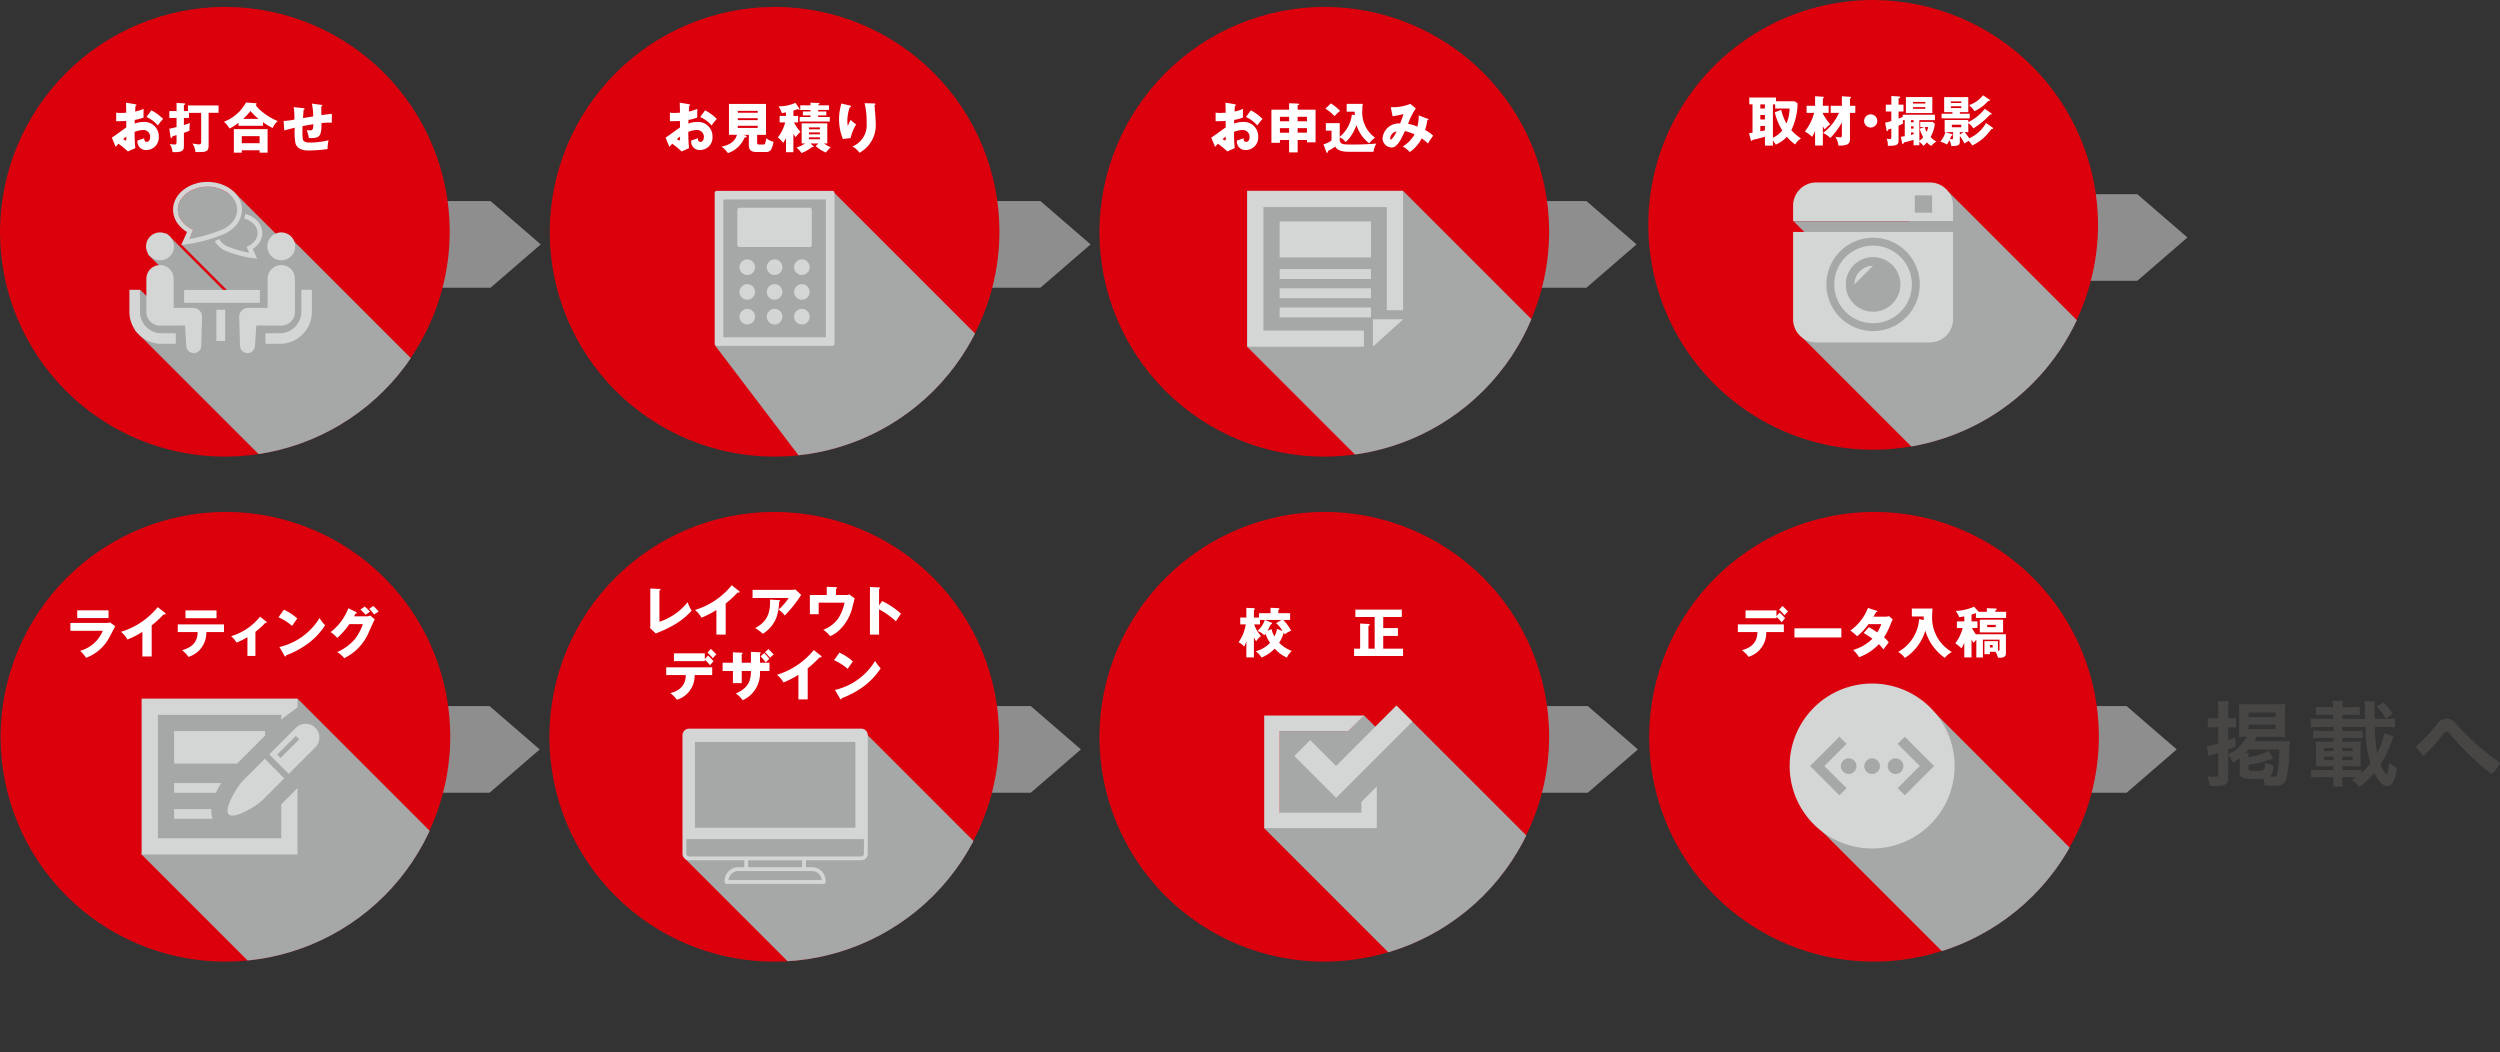 <svg xmlns="http://www.w3.org/2000/svg" width="554.107" height="233.193" data-name="グループ 110"><rect width="100%" height="100%" fill="#333333" stroke="none"/><defs><clipPath id="a"><path fill="none" d="M0 0h554.107v233.193H0z" data-name="長方形 51"/></clipPath><clipPath id="b"><path fill="none" d="M171.608 113.462a49.841 49.841 0 0 0 0 99.682 49.841 49.841 0 1 0 0-99.682Z" data-name="パス 166"/></clipPath><clipPath id="c"><path fill="none" d="M151.829 162.765h76.879v63.918h-76.879z" data-name="長方形 35"/></clipPath><clipPath id="d"><path fill="none" d="M415.177 0a49.841 49.841 0 1 0 49.841 49.84A49.987 49.987 0 0 0 415.177 0Z" data-name="パス 178"/></clipPath><clipPath id="e"><path fill="none" d="M397.521 42.335h76.365v73.627h-76.365z" data-name="長方形 36"/></clipPath><clipPath id="f"><path fill="none" d="M.122 163.3a49.841 49.841 0 1 0 49.842-49.841A49.987 49.987 0 0 0 .122 163.3" data-name="パス 193"/></clipPath><clipPath id="g"><path fill="none" d="M31.391 154.845h78.348v78.348H31.391z" data-name="長方形 37"/></clipPath><clipPath id="h"><path fill="none" d="M0 51.37A49.84 49.84 0 1 0 49.841 1.529 49.988 49.988 0 0 0 0 51.37" data-name="パス 211"/></clipPath><clipPath id="i"><path fill="none" d="M29.874 41.389h73.758v78.382H29.874z" data-name="長方形 38"/></clipPath><clipPath id="j"><path fill="none" d="M121.841 51.37a49.84 49.84 0 1 0 49.84-49.841 49.988 49.988 0 0 0-49.84 49.841" data-name="パス 229"/></clipPath><clipPath id="k"><path fill="none" d="M158.567 42.778h61.097v69.078h-61.097z" data-name="長方形 41"/></clipPath><clipPath id="l"><path fill="none" d="M243.681 51.37a49.841 49.841 0 1 0 49.841-49.841 49.988 49.988 0 0 0-49.841 49.841" data-name="パス 238"/></clipPath><clipPath id="m"><path fill="none" d="M276.433 42.3h65.745v71.612h-65.745z" data-name="長方形 42"/></clipPath><clipPath id="n"><path fill="none" d="M243.681 163.3a49.841 49.841 0 1 0 49.841-49.841 49.988 49.988 0 0 0-49.841 49.841" data-name="パス 247"/></clipPath><clipPath id="o"><path fill="none" d="M280.203 156.397h68.796v67.564h-68.796z" data-name="長方形 47"/></clipPath><clipPath id="p"><path fill="none" d="M365.522 163.3a49.841 49.841 0 1 0 49.842-49.841 49.988 49.988 0 0 0-49.842 49.841" data-name="パス 255"/></clipPath><clipPath id="q"><path fill="none" d="M397.626 152.879h67.611v67.138h-67.611z" data-name="長方形 49"/></clipPath></defs><g clip-path="url(#a)" data-name="グループ 109"><path fill="#8e8e8f" d="m473.716 62.238 11.11-9.6-11.11-9.6H370.029v19.2Z" data-name="パス 151"/><path fill="#8e8e8f" d="m108.512 175.7 11.11-9.6-11.11-9.6H4.826v19.2Z" data-name="パス 152"/><path fill="#8e8e8f" d="m228.466 175.7 11.11-9.6-11.11-9.6H124.779v19.2Z" data-name="パス 153"/><g data-name="グループ 71"><g clip-path="url(#b)" data-name="グループ 70"><path fill="#dc000c" d="M171.609 213.144A49.841 49.841 0 1 1 221.45 163.3a49.988 49.988 0 0 1-49.841 49.841" data-name="パス 154"/><path fill="#fff" d="M146.158 130.539c.155.012.251.012.251.119 0 .145-.168.216-.251.252v6.9a13.362 13.362 0 0 0 6.256-4.342 8.765 8.765 0 0 0 .886 1.89c-1.269 1.327-2.992 3.122-7.956 5.048l-1.256-1.2a7.192 7.192 0 0 0 .048-.718v-8.051Z" data-name="パス 155"/><path fill="#fff" d="M160.843 140.648h-2.058v-5.442a21.653 21.653 0 0 1-3.313 1.7 5.869 5.869 0 0 0-1.436-1.711 16.708 16.708 0 0 0 8.147-5.479l1.591 1.256a.277.277 0 0 1 .143.228c0 .107-.1.155-.191.155a.741.741 0 0 1-.239-.036 23.551 23.551 0 0 1-2.644 2.453Z" data-name="パス 156"/><path fill="#fff" d="M175.589 130.743a1.952 1.952 0 0 0 .668-.108l1.33 1.221c-.121.167-.157.226-.431.621a27.4 27.4 0 0 1-3.218 3.948 5.985 5.985 0 0 0-1.377-1.315 12.819 12.819 0 0 0 2.237-2.561h-8v-1.806Zm-2.9 2.273c.084 0 .215.012.215.144s-.155.178-.215.2a11.835 11.835 0 0 1-.621 3.577 7.507 7.507 0 0 1-3 3.541 9.866 9.866 0 0 0-1.675-1.269c1.675-.957 3.483-2.26 3.267-6.316Z" data-name="パス 157"/><path fill="#fff" d="M187.356 131.879a2.159 2.159 0 0 0 .885-.119l1.184.873c-.071.287-.394 1.566-.465 1.83a10.385 10.385 0 0 1-2.836 5.108 6.529 6.529 0 0 1-2.129 1.423 6.187 6.187 0 0 0-1.52-1.4 7.257 7.257 0 0 0 3.254-2.441 9.632 9.632 0 0 0 1.447-3.576h-5.717v2.56H179.5v-4.259h3.744v-1.818l2.046.084c.1 0 .262.011.262.119 0 .132-.179.2-.262.227v1.388Z" data-name="パス 158"/><path fill="#fff" d="M195.52 133.219a17.266 17.266 0 0 1 4.175 2.812c-.538.777-.6.861-1.124 1.674a17.723 17.723 0 0 0-3.733-2.656v5.611h-2.021V130.1l2.021.1c.084 0 .227.011.227.131s-.131.167-.227.192v3.66Z" data-name="パス 159"/><path fill="#fff" d="M147.663 149.617v-1.711h10.193v1.711h-3.9a5.543 5.543 0 0 1-3.924 5.479 6.379 6.379 0 0 0-1.47-1.472c3.313-.837 3.409-3.1 3.445-4.007Zm9.272-4.319a14.982 14.982 0 0 1 1.208 1.244c-.132.143-.67.765-.778.9a7.94 7.94 0 0 0-1.148-1.208v.3h-6.843V144.8h6.843v1.28Zm.61-1.472a15.145 15.145 0 0 1 1.231 1.244 6.988 6.988 0 0 0-.789.826 8.665 8.665 0 0 0-1.172-1.244Z" data-name="パス 160"/><path fill="#fff" d="M164.4 148.72v2.692h-1.95v-2.692h-2.29v-1.831h2.285v-2.308l1.9.084c.108 0 .241.011.241.132s-.108.155-.192.191v1.9h2.045v-2.416l1.951.1c.095 0 .226.012.226.144 0 .107-.108.155-.166.179v2h2.1v1.831h-2.117a6.51 6.51 0 0 1-3.84 6.472 4.832 4.832 0 0 0-1.508-1.459c2.129-1.029 3.362-2.13 3.362-5.013Zm4.976-3.983a13.557 13.557 0 0 1 1.16 1.315 4.721 4.721 0 0 0-.789.766c-.239-.3-.838-.993-1.172-1.351Zm.945-.874a11.872 11.872 0 0 1 1.161 1.221 4.3 4.3 0 0 0-.8.717 14.783 14.783 0 0 0-1.134-1.244Z" data-name="パス 161"/><path fill="#fff" d="M179.021 155.012h-2.058v-5.443a21.657 21.657 0 0 1-3.313 1.7 5.868 5.868 0 0 0-1.436-1.711 16.708 16.708 0 0 0 8.147-5.479l1.591 1.256a.276.276 0 0 1 .143.228c0 .107-.1.155-.191.155a.741.741 0 0 1-.239-.036 23.506 23.506 0 0 1-2.644 2.452Z" data-name="パス 162"/><path fill="#fff" d="M186.048 144.652a11.421 11.421 0 0 1 2.992 1.962c-.287.347-.371.479-1.16 1.627a12.307 12.307 0 0 0-3.015-1.914Zm-.98 8.266a14.158 14.158 0 0 0 8.9-6.436 7.608 7.608 0 0 0 1.233 1.627 15.81 15.81 0 0 1-3.721 3.984 19.916 19.916 0 0 1-4.929 2.668c0 .132-.059.262-.168.262-.07 0-.119-.035-.191-.167Z" data-name="パス 163"/><g data-name="グループ 69" style="mix-blend-mode:multiply;isolation:isolate"><g data-name="グループ 68"><g clip-path="url(#c)" data-name="グループ 67"><path fill="#a6a7a7" d="m228.708 199.331-40.513 27.352-36.365-36.366.761-27.11 34.286-.442 5.466.2Z" data-name="パス 164"/></g></g></g><path fill="#d4d5d5" d="M190.88 161.5h-38.149a1.463 1.463 0 0 0-1.462 1.462v26.251a1.463 1.463 0 0 0 1.462 1.463h12.234v1.535h-1.333a3.018 3.018 0 0 0-3.015 3.014v.263a.428.428 0 0 0 .428.427h21.521a.428.428 0 0 0 .427-.427v-.263a3.017 3.017 0 0 0-3.014-3.014h-1.333v-1.535h12.234a1.464 1.464 0 0 0 1.462-1.463v-26.248a1.464 1.464 0 0 0-1.462-1.462m-1.29 21.96h-35.569v-19.012h35.569Zm-7.459 11.6h-20.652a2.163 2.163 0 0 1 2.153-1.994h16.347a2.161 2.161 0 0 1 2.152 1.994m-4.34-2.849H165.82v-1.534h11.971Zm13.089-2.39h-38.149a.608.608 0 0 1-.607-.608v-3.232h39.363v3.232a.608.608 0 0 1-.607.608" data-name="パス 165"/></g></g><g data-name="グループ 76"><g clip-path="url(#d)" data-name="グループ 75"><path fill="#dc000c" d="M415.177 99.682a49.841 49.841 0 1 1 49.841-49.841 49.987 49.987 0 0 1-49.841 49.841" data-name="パス 167"/><path fill="#fff" d="M398.419 22.894a13.919 13.919 0 0 1-1.388 5.945 10.134 10.134 0 0 0 2.154 1.855 3.688 3.688 0 0 0-1.3 1.328 9.851 9.851 0 0 1-1.843-1.711 7.066 7.066 0 0 1-2.464 1.747 4.079 4.079 0 0 0-.623-.862v1.077h-1.769v-1.95c-1.114.3-1.772.479-2.8.7a.159.159 0 0 1-.167.192c-.132 0-.156-.1-.18-.192l-.383-1.495c.335-.047.431-.059.778-.12v-6.28h-.718v-1.514h5.922v.837h4.1Zm-7.237.239h-1.018v.921h1.018Zm0 2.356h-1.018v.993h1.018Zm0 2.429h-1.018v1.173c.144-.024.85-.156 1.018-.18Zm3.612-3.577a10.791 10.791 0 0 0 1.16 3.027 8.286 8.286 0 0 0 .683-3.314h-3.183v-.921h-.5v7.394a5.73 5.73 0 0 0 2.071-1.616 13.293 13.293 0 0 1-1.652-4.019Z" data-name="パス 168"/><path fill="#fff" d="M404.025 32.249H402.3v-3.243a7.52 7.52 0 0 1-.646 1.317 8.925 8.925 0 0 0-1.615-1.173 11.423 11.423 0 0 0 2.046-4.127h-1.663v-1.567h1.878v-2.129l1.663.107c.119.012.275.024.275.155 0 .108-.107.18-.215.251v1.616h1.28v1.567h-1.28v.155a10.894 10.894 0 0 0 1.651 2.369 6.464 6.464 0 0 0-1.244 1.136 4.911 4.911 0 0 1-.407-.718Zm1.735-7.226v-1.567h2.476v-2.118l1.711.108c.167.012.311.012.311.155 0 .109-.1.155-.227.2v1.651h1.184v1.567h-1.184v5.8c0 .9-.456 1.125-.634 1.208a5.08 5.08 0 0 1-1.927.239 4.126 4.126 0 0 0-.67-1.937 9.162 9.162 0 0 0 1.112.107c.241 0 .324-.084.324-.455v-2.829a16.481 16.481 0 0 1-2.56 3.433 5.518 5.518 0 0 0-1.615-1.112 11.255 11.255 0 0 0 3.529-4.45Z" data-name="パス 169"/><path fill="#fff" d="M416.088 26.806a1.459 1.459 0 1 1-1.459-1.459 1.464 1.464 0 0 1 1.459 1.459" data-name="パス 170"/><path fill="#fff" d="M421.895 23.2v1.518h-1.088v1.568c.574-.215.634-.239.921-.37v-.492h7.129v1.2h-3.445v4.582a4 4 0 0 0 .85-.8 7.944 7.944 0 0 1-.766-1.866l1.005-.383h-.9v-1.148h2.752l.5.443a8.628 8.628 0 0 1-.944 2.906 4.339 4.339 0 0 0 1.256 1.018 5.081 5.081 0 0 0-1.112.957 4.01 4.01 0 0 1-.969-.766 7.773 7.773 0 0 1-.779.777 3.507 3.507 0 0 0-.9-.9v.756h-1.279V31c-1.508.43-1.663.478-2.106.562-.06.119-.156.347-.3.347-.084 0-.108-.06-.12-.144l-.287-1.447c.263-.036.479-.061.862-.132v-3.56h-.408a5.12 5.12 0 0 0 .049.742c-.311.167-.67.347-1.017.49v3.326c0 .778-.215 1.184-2.381 1.124a3.4 3.4 0 0 0-.263-1.567c.251.036.61.084.741.084.192 0 .3 0 .3-.67v-1.663c-.371.12-.491.155-.694.216-.024.143-.06.346-.24.346-.083 0-.119-.084-.131-.167l-.3-1.7a12.466 12.466 0 0 0 1.364-.359v-2.105h-1.221V23.2h1.226v-1.922l1.746.108c.084 0 .228.024.228.167s-.24.228-.371.264V23.2Zm6.388 1.866h-5.85v-3.548h5.85Zm-4.15 1.555h-.574v.49h.574Zm0 1.376h-.574v.5h.574Zm0 1.351h-.575v.563c.084-.025.491-.12.575-.144Zm2.6-6.758H424v.359h2.728ZM424 24.114h2.728v-.371H424Zm2.62 4.043a4.689 4.689 0 0 0 .406 1.089 4.37 4.37 0 0 0 .323-1.089Z" data-name="パス 171"/><path fill="#fff" d="M441.414 28.587c-.191.216-.992 1.221-1.172 1.4a10.391 10.391 0 0 1-3.11 2.25 6.215 6.215 0 0 0-.79-1.018c-.048.036-.418.24-.933.586a11.182 11.182 0 0 0-1.029-1.674V31.4c0 .825-.37.934-1.878.98a5.19 5.19 0 0 0-.406-1.327 5.109 5.109 0 0 1-.6.969 6.116 6.116 0 0 0-1.424-.634 5.413 5.413 0 0 0 1.1-2.094h-.155V26.6h5.239v.467a10.517 10.517 0 0 0 3.661-2.955l1.328.921c.132.084.191.143.191.216 0 .155-.239.155-.371.155a17.6 17.6 0 0 1-3.684 3.05 4.148 4.148 0 0 0-1.125-1.172v2.009h-.813a12.079 12.079 0 0 1 1.029 1.364 8.063 8.063 0 0 0 3.72-3.4l1.423 1c.084.061.145.1.145.18 0 .168-.2.156-.348.143m-11.077-2.344v-1.02h2.416v-.359h-1.842V21.53h5.347v3.325h-1.876v.359h2.2v1.029Zm2.548 3.05h-1.7l1.423.431c.073.025.18.06.18.155 0 .132-.168.2-.287.24-.144.359-.2.491-.287.682a1.948 1.948 0 0 0 .419.06c.251 0 .251-.168.251-.383Zm1.818-6.806h-2.309v.347h2.308Zm0 1.076h-2.309v.4h2.308Zm0 4.092h-2.094v.562h2.093Zm-.323 1.638v.551l.825-.551Zm6.329-6.938a9.643 9.643 0 0 1-3.087 2.3 4.821 4.821 0 0 0-1.22-1.34 6.57 6.57 0 0 0 3.122-2.189l1.376.933c.143.1.167.108.167.179 0 .144-.239.132-.358.12" data-name="パス 172"/><g data-name="グループ 74" style="mix-blend-mode:multiply;isolation:isolate"><g data-name="グループ 73"><g clip-path="url(#e)" data-name="グループ 72"><path fill="#a6a7a7" d="m473.886 89.918-3.615-3.6 2.7-2.7-41.055-41.062-2.433-.11-7.189-.111 1.327 5.419-.434 1.271h-25.665l3.99 4-1.338.037-.606 21.838 41.058 41.058 11.845-11.845 8.56 8.582Z" data-name="パス 173"/></g></g></g><path fill="#d4d5d5" d="m411.017 63.037 4.138-4.138a4.138 4.138 0 0 0-4.138 4.138" data-name="パス 174"/><path fill="#d4d5d5" d="M415.155 71.641a8.6 8.6 0 1 0-6.084-2.52 8.569 8.569 0 0 0 6.084 2.52m0-14.654a6.05 6.05 0 1 1-6.05 6.05 6.05 6.05 0 0 1 6.05-6.05" data-name="パス 175"/><path fill="#d4d5d5" d="M397.426 70.759a5.138 5.138 0 0 0 5.139 5.139h25.18a5.138 5.138 0 0 0 5.139-5.139V51.4h-35.458Zm17.729-18.064a10.343 10.343 0 1 1-10.343 10.343 10.344 10.344 0 0 1 10.343-10.343" data-name="パス 176"/><path fill="#d4d5d5" d="M427.745 40.439h-25.18a5.138 5.138 0 0 0-5.139 5.14v3.4h35.458v-3.4a5.139 5.139 0 0 0-5.139-5.14m.487 6.693h-3.824v-3.824h3.824Z" data-name="パス 177"/></g></g><g data-name="グループ 81"><g clip-path="url(#f)" data-name="グループ 80"><path fill="#dc000c" d="M49.963 213.144A49.841 49.841 0 1 1 99.8 163.3a49.988 49.988 0 0 1-49.841 49.841" data-name="パス 179"/><path fill="#fff" d="M23.349 138.067a3.653 3.653 0 0 0 1.028-.108l1.161.826c-.2.382-1.077 2.081-1.268 2.417a9.567 9.567 0 0 1-5.2 4.593 8.239 8.239 0 0 0-1.305-1.544 7.594 7.594 0 0 0 5.013-4.438H15.6v-1.746Zm.706-1.076h-6.938v-1.711h6.938Z" data-name="パス 180"/><path fill="#fff" d="M33.62 145.495h-2.058v-5.442a21.652 21.652 0 0 1-3.313 1.7 5.869 5.869 0 0 0-1.436-1.711 16.708 16.708 0 0 0 8.147-5.479l1.591 1.256a.277.277 0 0 1 .143.228c0 .107-.1.155-.191.155a.741.741 0 0 1-.239-.036 23.55 23.55 0 0 1-2.644 2.453Z" data-name="パス 181"/><path fill="#fff" d="M39.4 140.1v-1.71h10.245v1.71h-3.912a5.655 5.655 0 0 1-1.352 3.8 5.817 5.817 0 0 1-2.607 1.7 5.866 5.866 0 0 0-1.436-1.484c2.715-.742 3.445-2.273 3.469-4.02Zm8.59-3.074h-6.875v-1.734h6.879Z" data-name="パス 182"/><path fill="#fff" d="M56.613 145.376h-1.771v-4.163a14.6 14.6 0 0 1-2.416 1.208 5.677 5.677 0 0 0-1.2-1.411 13 13 0 0 0 6.412-4.331l1.4 1.112c.048.048.1.084.1.144 0 .1-.107.1-.167.1a.64.64 0 0 1-.144-.011 18.48 18.48 0 0 1-2.213 2.009Z" data-name="パス 183"/><path fill="#fff" d="M62.912 135.136A11.441 11.441 0 0 1 65.9 137.1c-.287.347-.371.479-1.161 1.627a12.356 12.356 0 0 0-3.014-1.914Zm-.98 8.267a14.167 14.167 0 0 0 8.9-6.437 7.609 7.609 0 0 0 1.233 1.627 15.846 15.846 0 0 1-3.721 3.984 19.883 19.883 0 0 1-4.929 2.668c0 .132-.059.263-.168.263-.071 0-.119-.036-.191-.168Z" data-name="パス 184"/><path fill="#fff" d="M81.222 136.608a2 2 0 0 0 .85-.18l.992.85c-.215.358-.945 2-1.219 2.607a11.263 11.263 0 0 1-5.551 5.993 6.431 6.431 0 0 0-1.544-1.363 11 11 0 0 0 3.888-2.835 11.419 11.419 0 0 0 1.783-3.349H77.43a16.465 16.465 0 0 1-2.692 3.062 6.452 6.452 0 0 0-1.459-1.293 12.086 12.086 0 0 0 3.924-5.287l1.723.838c.047.023.155.083.155.179 0 .12-.167.155-.287.168-.192.37-.228.465-.312.61Zm-.382-2.166a9.91 9.91 0 0 1 1.172 1.148 11.092 11.092 0 0 0-.981.67 10.4 10.4 0 0 0-1.137-1.148Zm1.9-.131a11.234 11.234 0 0 1 1.172 1.231c-.155.109-.861.563-1.005.659a6.429 6.429 0 0 0-1.077-1.256Z" data-name="パス 185"/><g data-name="グループ 79" style="mix-blend-mode:multiply;isolation:isolate"><g data-name="グループ 78"><g clip-path="url(#g)" data-name="グループ 77"><path fill="#a6a7a7" d="m109.739 198.643-43.8-43.8-3.581 3.58-3.029-1.079-25.549-.166-2.391 32.215 43.8 43.8 30.969-30.97Z" data-name="パス 186"/></g></g></g><path fill="#d4d5d5" d="M38.589 169.24h13.964l6.132-6.132.058-.058v-1.008H38.589Z" data-name="パス 187"/><path fill="#d4d5d5" d="M62.341 185.8h-27.35v-27.357h27.35v1.015l3.6-2.685v-1.929h-34.55v34.55H65.94v-14.72l-3.6 3.6Z" data-name="パス 188"/><path fill="#d4d5d5" d="M49.04 173.559H38.589v2.159h9.27a19.235 19.235 0 0 1 1.181-2.159" data-name="パス 189"/><path fill="#d4d5d5" d="M38.589 179.317v2.159h8.536a5.158 5.158 0 0 1-.28-2.159Z" data-name="パス 190"/><path fill="#d4d5d5" d="M53.779 173.1c-1.193 1.193-4.279 6.214-3.086 7.408s6.214-1.894 7.408-3.086l4.9-4.908-4.321-4.32Z" data-name="パス 191"/><path fill="#d4d5d5" d="M69.895 161.309a3.056 3.056 0 0 0-4.321 0l-5.9 5.9 4.321 4.32 5.9-5.9a3.056 3.056 0 0 0 0-4.321m-7.711 6.683-.742-.741 4.131-4.131.741.74Z" data-name="パス 192"/></g></g><path fill="#8e8e8f" d="m108.739 63.768 11.11-9.6-11.11-9.6H5.052v19.2Z" data-name="パス 194"/><path fill="#8e8e8f" d="m230.609 63.768 11.11-9.6-11.11-9.6H126.922v19.2Z" data-name="パス 195"/><path fill="#8e8e8f" d="m351.624 63.768 11.11-9.6-11.11-9.6H247.937v19.2Z" data-name="パス 196"/><g data-name="グループ 86"><g clip-path="url(#h)" data-name="グループ 85"><path fill="#dc000c" d="M49.841 101.211A49.841 49.841 0 1 1 99.682 51.37a49.988 49.988 0 0 1-49.841 49.841" data-name="パス 197"/><path fill="#fff" d="M29.986 23.106c.154.024.25.048.25.156 0 .132-.132.167-.2.191a28.72 28.72 0 0 0-.083 1.269 8.679 8.679 0 0 0 1.878-.6c-.01.442-.023.993-.023 1.269a5.308 5.308 0 0 0 .023.645 8.831 8.831 0 0 1-1.961.538c0 .132-.025.706-.025.814a6.034 6.034 0 0 1 2.035-.359 3.172 3.172 0 0 1 3.313 3.242 2.772 2.772 0 0 1-2.834 2.979 1.848 1.848 0 0 1-1.878-2.106c.25-.083 1.327-.443 1.482-.5 0 .239 0 .8.563.8.454 0 .753-.455.753-1.052a1.5 1.5 0 0 0-1.59-1.58 5.617 5.617 0 0 0-1.856.419 34.846 34.846 0 0 0 .158 3.6l-1.641.741a16.317 16.317 0 0 0-2.093-1.71c-.3.324-.443.491-.61.694L24.78 30.5c.55-.3 2.728-1.949 3.207-2.249 0-.419 0-.515-.011-1.436-.707.037-1.545.048-2.226.048v-1.9a5.032 5.032 0 0 0 .945.072c.465 0 1.135-.048 1.281-.048 0-.9-.014-1.028-.05-2.225Zm-2.68 7.716a1.273 1.273 0 0 0 .538.312c.178 0 .166-.419.154-.874-.143.12-.394.3-.692.562m6.243-6.364a10.12 10.12 0 0 1 2.607 1.914A8.563 8.563 0 0 0 35 27.819a6.974 6.974 0 0 0-2.536-1.878Z" data-name="パス 198"/><path fill="#fff" d="M41.656 24.613v-1.244h6.782v1.64h-2.2v7.237c0 1.363-.6 1.459-2.309 1.459a3.75 3.75 0 0 1-.622-.024 3.863 3.863 0 0 0-.657-1.878c.6.108 1.268.2 1.411.2.527 0 .527-.228.527-.79v-6.204h-2.7v1.136h-1.129v1.567c.168-.048.729-.215 1.351-.431a6.468 6.468 0 0 0-.084 1.663 8.7 8.7 0 0 1-1.267.49v2.836c0 1.016-.144 1.543-2.525 1.435a3.454 3.454 0 0 0-.622-1.794 5.689 5.689 0 0 0 1.089.119c.335 0 .431-.048.431-.7v-1.381c-.2.06-.443.119-.91.239-.011.119-.024.384-.239.384-.168 0-.191-.181-.2-.276l-.252-1.771a15.789 15.789 0 0 0 1.6-.371v-2.009h-1.6v-1.532h1.6v-1.806l1.711.1c.084 0 .2.023.2.132 0 .131-.144.2-.287.251v1.327Z" data-name="パス 199"/><path fill="#fff" d="M58.28 27.88h-5.42v-.658a13 13 0 0 1-1.974 1.268 7.138 7.138 0 0 0-1.244-1.507 9.442 9.442 0 0 0 4.881-4.259l2.153.155c.06 0 .192.036.192.144 0 .072-.048.119-.192.227.67 1.208 3.158 2.943 4.881 3.578a4.384 4.384 0 0 0-1.125 1.542 15.777 15.777 0 0 1-2.152-1.3Zm-4.69 5.431v.526h-1.759v-5.216h7.477v5.216h-1.77v-.526Zm3.948-3.134h-3.947v1.566h3.947Zm-.228-3.828a10.578 10.578 0 0 1-1.782-1.749 14.209 14.209 0 0 1-1.639 1.747Z" data-name="パス 200"/><path fill="#fff" d="M71.159 23.237c.168.024.275.036.275.168s-.143.168-.239.191c0 .06.036 1.759.048 1.926 1.483-.215 1.878-.251 2.3-.287v1.975c-.192-.013-.4-.036-.694-.036a15.821 15.821 0 0 0-1.591.107c.011 3.206-.527 3.325-2.787 3.325A10.946 10.946 0 0 0 68 28.837a4.007 4.007 0 0 0 .67.059c.67 0 .717-.168.789-1.364-.383.06-2.057.348-2.4.407-.011.37-.023.73-.023 1.089 0 1.9.1 2.021.322 2.236.264.24.623.335 1.449.335a17.688 17.688 0 0 0 4.019-.514 9.2 9.2 0 0 0-.227 1.95 32.4 32.4 0 0 1-4.127.323c-.695 0-2.561-.023-3-1.65a14.674 14.674 0 0 1-.144-3.4c-1.435.36-1.854.467-2.32.6l-.145-2.094a14.777 14.777 0 0 0 2.406-.323 25.988 25.988 0 0 0-.156-2.751l2.07.227c.178.024.323.036.323.192 0 .131-.132.167-.216.18-.024.3-.107 1.566-.132 1.83.36-.061 1.508-.24 2.262-.371a14.721 14.721 0 0 0-.287-2.835Z" data-name="パス 201"/><g data-name="グループ 84" style="mix-blend-mode:multiply;isolation:isolate"><g data-name="グループ 83"><g clip-path="url(#i)" data-name="グループ 82"><path fill="#a6a7a7" d="m64.861 53.184-2.3 1.317.63-.63L51.628 42.31l-.746.78c-.066-.057-.128-.117-.2-.172a7.588 7.588 0 0 0-4.691-1.529 7.907 7.907 0 0 0-3.719.9 5.645 5.645 0 0 0-2.354 2.254 4.074 4.074 0 0 0-.5 1.935 4.18 4.18 0 0 0 .8 2.418 5.918 5.918 0 0 0 2.163 1.824l.45.23-.469 1.05-2.127 2.224 11.12 11.114-.517.3-13.946-13.951-4.142 4.66 4.042 4.042-3.411 3.838 4.431 4.431-1.47.841-5.282-5.283-1.132 5.935 1.919 1.919-1.974 1.13 46.572 46.571 27.186-27.817Z" data-name="パス 202"/></g></g></g><path fill="#d4d5d5" d="M32.415 72.47a4.729 4.729 0 0 1-1.393-3.355v-4.882h-2.343v4.882a7.1 7.1 0 0 0 7.091 7.093h3.2v-2.344h-3.2a4.728 4.728 0 0 1-3.355-1.394" data-name="パス 203"/><path fill="#d4d5d5" d="M35.467 57.7a3.093 3.093 0 1 0-3.093-3.093 3.091 3.091 0 0 0 3.093 3.093" data-name="パス 204"/><path fill="#d4d5d5" d="M42.833 68.24h-4.339v-6.459a3.026 3.026 0 1 0-6.052 0v7.359a3.025 3.025 0 0 0 3.025 3.026L41 72.151l.291 4.478a1.661 1.661 0 1 0 3.322-.073l.176-6.361a1.954 1.954 0 0 0-1.955-1.955" data-name="パス 205"/><path fill="#d4d5d5" d="M66.784 64.233v4.882a4.756 4.756 0 0 1-4.748 4.748h-3.2v2.344h3.2a7.1 7.1 0 0 0 7.091-7.092v-4.882Z" data-name="パス 206"/><path fill="#d4d5d5" d="M62.339 57.7a3.093 3.093 0 1 0-3.093-3.093 3.092 3.092 0 0 0 3.093 3.093" data-name="パス 207"/><path fill="#d4d5d5" d="M65.365 69.14v-7.359a3.026 3.026 0 1 0-6.053 0v6.459h-4.339a1.956 1.956 0 0 0-1.956 1.96l.177 6.36a1.661 1.661 0 1 0 3.322.073l.291-4.478 5.532.015a3.026 3.026 0 0 0 3.026-3.026" data-name="パス 208"/><path fill="#d4d5d5" d="M40.817 64.262h16.779v2.856H40.817z" data-name="長方形 39"/><path fill="#d4d5d5" d="M47.959 68.652h1.952v6.912h-1.952z" data-name="長方形 40"/><path fill="#d4d5d5" d="M57.087 51.657a2.762 2.762 0 0 1-.527 1.6 4.007 4.007 0 0 1-1.46 1.232l-.449.231.582 1.3A23.184 23.184 0 0 1 51 54.82l-.017-.007-.017-.005a4.123 4.123 0 0 1-2.42-1.844l-.936.513a5.173 5.173 0 0 0 3 2.335 23.029 23.029 0 0 0 5.444 1.406l.925.1-.956-2.139a4.879 4.879 0 0 0 1.4-1.308 3.832 3.832 0 0 0 .722-2.217 3.931 3.931 0 0 0-1.088-2.668 5.618 5.618 0 0 0-2.657-1.563l-.281 1.028a4.534 4.534 0 0 1 2.161 1.259 2.857 2.857 0 0 1 .807 1.947" data-name="パス 209"/><path fill="#d4d5d5" d="m41.455 51.417-1.282 2.867.926-.1a32.6 32.6 0 0 0 7.711-1.994 7.614 7.614 0 0 0 3.43-2.177 5.349 5.349 0 0 0 1.388-3.539 5.135 5.135 0 0 0-.621-2.439 6.681 6.681 0 0 0-2.792-2.689 8.955 8.955 0 0 0-4.22-1.023 8.644 8.644 0 0 0-5.352 1.761 6.314 6.314 0 0 0-1.662 1.951 5.158 5.158 0 0 0-.62 2.439 5.264 5.264 0 0 0 .987 3.032 6.846 6.846 0 0 0 2.107 1.911m-1.533-6.879a5.638 5.638 0 0 1 2.354-2.253 7.9 7.9 0 0 1 3.719-.9 7.583 7.583 0 0 1 4.691 1.53 5.212 5.212 0 0 1 1.381 1.619 4.069 4.069 0 0 1 .5 1.936 4.3 4.3 0 0 1-1.124 2.838 6.573 6.573 0 0 1-2.982 1.873h-.016l-.016.007a33.163 33.163 0 0 1-6.508 1.8l.917-2.049-.45-.231a5.908 5.908 0 0 1-2.163-1.824 4.17 4.17 0 0 1-.8-2.417 4.081 4.081 0 0 1 .5-1.936" data-name="パス 210"/></g></g><g data-name="グループ 91"><g clip-path="url(#j)" data-name="グループ 90"><path fill="#dc000c" d="M171.682 101.211a49.841 49.841 0 1 1 49.841-49.841 49.988 49.988 0 0 1-49.841 49.841" data-name="パス 212"/><path fill="#fff" d="M152.712 23.106c.156.024.252.048.252.156 0 .132-.132.167-.2.191-.036.359-.06.777-.084 1.269a8.7 8.7 0 0 0 1.878-.6c-.011.442-.024.993-.024 1.269a5.088 5.088 0 0 0 .024.645 8.828 8.828 0 0 1-1.962.538c0 .132-.023.706-.023.814a6.007 6.007 0 0 1 2.033-.359 3.173 3.173 0 0 1 3.314 3.242 2.772 2.772 0 0 1-2.835 2.979 1.849 1.849 0 0 1-1.878-2.106c.251-.083 1.327-.443 1.483-.5 0 .239 0 .8.563.8.454 0 .753-.455.753-1.052a1.5 1.5 0 0 0-1.591-1.58 5.623 5.623 0 0 0-1.855.419 35.407 35.407 0 0 0 .156 3.6l-1.639.741a16.4 16.4 0 0 0-2.094-1.71c-.3.324-.442.491-.609.694l-.862-2.058c.55-.3 2.728-1.949 3.207-2.249 0-.419 0-.515-.013-1.436-.705.037-1.543.048-2.225.048v-1.9a5.045 5.045 0 0 0 .946.072c.466 0 1.136-.048 1.279-.048 0-.9-.012-1.028-.047-2.225Zm-2.68 7.716a1.292 1.292 0 0 0 .539.312c.18 0 .167-.419.155-.874-.143.12-.394.3-.694.562m6.245-6.364a10.194 10.194 0 0 1 2.608 1.914 8.53 8.53 0 0 0-1.161 1.447 6.974 6.974 0 0 0-2.536-1.878Z" data-name="パス 213"/><path fill="#fff" d="M167.817 31.613c0 .238.083.429.479.429h.861c.322 0 .394-.131.442-.287.06-.2.2-.789.275-1.124a3.6 3.6 0 0 0 1.567.79 5.5 5.5 0 0 1-.538 1.746 1.24 1.24 0 0 1-1.076.527h-2.2c-.934 0-1.652-.312-1.652-1.507v-2.3h-1.28l.586.155c.072.024.2.06.2.2 0 .228-.251.24-.467.251a6.016 6.016 0 0 1-3.684 3.446 4.853 4.853 0 0 0-1.424-1.424c.754-.167 2.943-.657 3.422-2.631h-1.759v-6.85h8.206v6.856h-1.961Zm.119-7.047h-4.414v.419h4.414Zm-4.414 2.057h4.414v-.431h-4.414Zm0 1.736h4.414v-.479h-4.414Z" data-name="パス 214"/><path fill="#fff" d="M175.851 33.741h-1.639v-3.134a6.832 6.832 0 0 1-.646 1.065 5.932 5.932 0 0 0-1.16-1.221 9 9 0 0 0 1.627-3.325H172.8v-1.435h1.411v-.778a8.254 8.254 0 0 1-.921.131 5.828 5.828 0 0 0-.741-1.483 8.47 8.47 0 0 0 3.732-.766l.885 1.244a.266.266 0 0 1 .06.132.145.145 0 0 1-.156.144.342.342 0 0 1-.239-.132c-.406.143-.646.227-.981.323v1.185h1.04v1.435h-.908a8.87 8.87 0 0 0 1.436 2.081 7.53 7.53 0 0 0-1.077 1.208 10.47 10.47 0 0 1-.491-.729ZM181.4 31.8h-1.747l.622.586a.168.168 0 0 1 .06.131c0 .1-.047.108-.119.108a1.3 1.3 0 0 1-.228-.036 8.791 8.791 0 0 1-2.32 1.328 8.7 8.7 0 0 0-1.149-1.232 6.077 6.077 0 0 0 1.926-.885h-.766v-4.471h5.683V31.8h-.742a7.241 7.241 0 0 0 1.508.837 10.789 10.789 0 0 0-1.089 1.173 8.155 8.155 0 0 1-2.249-1.449Zm2.333-8.458v1.028h-2.392v.335h1.8v.874h-1.8v.347h2.571v1.017h-6.675V25.93h2.4v-.347h-1.675v-.874h1.675v-.335h-2.267v-1.028h2.273v-.587l1.842.072c.036 0 .156.012.156.108 0 .143-.191.216-.3.252v.155Zm-2.01 4.9H179.3v.419h2.429ZM179.3 29.77h2.429v-.431H179.3Zm0 1.1h2.429v-.431H179.3Z" data-name="パス 215"/><path fill="#fff" d="M188.288 23.369c.215.048.334.084.334.216 0 .155-.2.192-.287.2a9.138 9.138 0 0 0-.525 3.051 4.54 4.54 0 0 0 .107 1.065c.1-.192.131-.288.276-.634a2.71 2.71 0 0 1 .37-.683 8.612 8.612 0 0 0 1.2.993 9.324 9.324 0 0 0-1.233 3.027l-1.709.2a11.713 11.713 0 0 1-.456-7.394c.06-.262.06-.322.084-.467Zm5.467-.442c.119 0 .275.012.275.168 0 .131-.108.155-.191.179.012.419.167 2.237.191 2.608.036.431.06.933.06 1.4a6.934 6.934 0 0 1-3.6 6.58 4.428 4.428 0 0 0-1.555-1.4 5.087 5.087 0 0 0 3.146-5.216 16.811 16.811 0 0 0-.455-4.378Z" data-name="パス 216"/><g data-name="グループ 89" style="mix-blend-mode:multiply;isolation:isolate"><g data-name="グループ 88"><g clip-path="url(#k)" data-name="グループ 87"><path fill="#a6a7a7" d="M184.96 42.778h-26.393v33.888l26.723 35.19 34.374-34.374Z" data-name="パス 217"/></g></g></g><path fill="#d4d5d5" d="M184.482 42.3h-25.6a.479.479 0 0 0-.478.478v33.41a.479.479 0 0 0 .478.478h25.6a.479.479 0 0 0 .478-.478v-33.41a.479.479 0 0 0-.478-.478m-1.434 32.454h-22.733V44.212h22.733Z" data-name="パス 218"/><path fill="#d4d5d5" d="M163.9 54.75h15.56a.479.479 0 0 0 .478-.478v-7.748a.48.48 0 0 0-.478-.478H163.9a.48.48 0 0 0-.478.478v7.748a.479.479 0 0 0 .478.478" data-name="パス 219"/><path fill="#d4d5d5" d="M165.629 57.493a1.727 1.727 0 1 0 1.727 1.727 1.727 1.727 0 0 0-1.727-1.727" data-name="パス 220"/><path fill="#d4d5d5" d="M171.682 57.493a1.727 1.727 0 1 0 1.727 1.727 1.727 1.727 0 0 0-1.727-1.727" data-name="パス 221"/><path fill="#d4d5d5" d="M177.734 57.493a1.727 1.727 0 1 0 1.727 1.727 1.727 1.727 0 0 0-1.727-1.727" data-name="パス 222"/><path fill="#d4d5d5" d="M165.629 62.978a1.727 1.727 0 1 0 1.727 1.727 1.727 1.727 0 0 0-1.727-1.727" data-name="パス 223"/><path fill="#d4d5d5" d="M171.682 62.978a1.727 1.727 0 1 0 1.727 1.727 1.727 1.727 0 0 0-1.727-1.727" data-name="パス 224"/><path fill="#d4d5d5" d="M177.734 62.978a1.727 1.727 0 1 0 1.727 1.727 1.727 1.727 0 0 0-1.727-1.727" data-name="パス 225"/><path fill="#d4d5d5" d="M165.629 68.462a1.727 1.727 0 1 0 1.727 1.727 1.727 1.727 0 0 0-1.727-1.727" data-name="パス 226"/><path fill="#d4d5d5" d="M171.682 68.462a1.727 1.727 0 1 0 1.727 1.727 1.727 1.727 0 0 0-1.727-1.727" data-name="パス 227"/><path fill="#d4d5d5" d="M177.734 68.462a1.727 1.727 0 1 0 1.727 1.727 1.727 1.727 0 0 0-1.727-1.727" data-name="パス 228"/></g></g><g data-name="グループ 96"><g clip-path="url(#l)" data-name="グループ 95"><path fill="#dc000c" d="M293.522 101.211a49.841 49.841 0 1 1 49.841-49.841 49.988 49.988 0 0 1-49.841 49.841" data-name="パス 230"/><path fill="#fff" d="M273.668 23.106c.155.024.251.048.251.156 0 .132-.132.167-.205.191-.035.359-.059.777-.083 1.269a8.68 8.68 0 0 0 1.878-.6c-.011.442-.023.993-.023 1.269a5.306 5.306 0 0 0 .023.645 8.828 8.828 0 0 1-1.962.538c0 .132-.024.706-.024.814a6.02 6.02 0 0 1 2.034-.359 3.173 3.173 0 0 1 3.314 3.242 2.772 2.772 0 0 1-2.835 2.979 1.849 1.849 0 0 1-1.878-2.106c.251-.083 1.328-.443 1.483-.5 0 .239 0 .8.562.8.455 0 .754-.455.754-1.052a1.5 1.5 0 0 0-1.591-1.58 5.616 5.616 0 0 0-1.855.419 35.279 35.279 0 0 0 .157 3.6l-1.64.741a16.388 16.388 0 0 0-2.093-1.71c-.3.324-.443.491-.61.694l-.862-2.058c.55-.3 2.728-1.949 3.207-2.249 0-.419 0-.515-.012-1.436-.706.037-1.544.048-2.226.048v-1.9a5.045 5.045 0 0 0 .946.072c.465 0 1.135-.048 1.28-.048 0-.9-.013-1.028-.049-2.225Zm-2.68 7.716a1.285 1.285 0 0 0 .538.312c.179 0 .167-.419.155-.874-.143.12-.394.3-.693.562m6.244-6.364a10.154 10.154 0 0 1 2.607 1.914 8.563 8.563 0 0 0-1.16 1.447 6.974 6.974 0 0 0-2.536-1.878Z" data-name="パス 231"/><path fill="#fff" d="M287.611 33.778h-1.89v-2.752h-2.034v.622H281.8V24.3h3.923v-1.421l1.89.084c.228.012.323.024.323.144s-.107.143-.323.239v.954h3.972v7.249h-1.9v-.526h-2.07Zm-1.89-7.884h-2.034v.98h2.034Zm0 2.5h-2.034v1.018h2.034Zm1.89-1.52h2.07v-.98h-2.07Zm0 2.537h2.07v-1.018h-2.07Z" data-name="パス 232"/><path fill="#fff" d="M300.287 25.534c-.024-.31-.024-.525-.024-.789h-1.782v-1.723h3.577a6.736 6.736 0 0 0-.108 1.329 6.9 6.9 0 0 0 2.811 6.16 5.513 5.513 0 0 0-1.267 1.268 8.14 8.14 0 0 1-2.836-4.044c-.981 2.537-2.069 3.482-2.464 3.745a2.421 2.421 0 0 0-1.257-1.016v.574c.156 1 .706 1 3 1 2.488 0 4.188-.143 5.12-.215a4.749 4.749 0 0 0-.634 1.818h-5.491c-2.105 0-2.7-.646-2.99-1.16-.2.144-.551.383-.8.527-.645.37-.717.406-.8.466-.048.275-.072.407-.192.407s-.167-.132-.2-.24l-.61-1.638a5.894 5.894 0 0 0 1.782-.862v-2.185h-1.256v-1.663h3.074v3.026a7.486 7.486 0 0 0 2.69-4.919Zm-5.3-2.619a12.709 12.709 0 0 1 2.045 1.662 7.552 7.552 0 0 0-1.232 1.161 10.886 10.886 0 0 0-2.034-1.663Z" data-name="パス 233"/><path fill="#fff" d="M316.445 26.336c.131.048.156.084.156.144 0 .156-.168.156-.251.156a11.473 11.473 0 0 1-.5 2.177 7.063 7.063 0 0 1 1.806 1.28 13.758 13.758 0 0 0-1.161 1.723 8.068 8.068 0 0 0-1.386-1.137 8.71 8.71 0 0 1-2.645 3.039 5.344 5.344 0 0 0-1.555-1.257 7.036 7.036 0 0 0 2.608-2.68 11.4 11.4 0 0 0-2.117-.729c-.144.287-.778 1.6-.934 1.866-.789 1.352-1.363 1.771-2.021 1.771a2.051 2.051 0 0 1-2.01-2.01 3.611 3.611 0 0 1 3.888-3.314c.083-.2.227-.55.383-1 .275-.838.323-.934.37-1.089a20.543 20.543 0 0 1-2.416.49l-.407-2.01a10.488 10.488 0 0 0 4.343-.729l1.2 1.016a14.92 14.92 0 0 0-1.711 3.4 9.642 9.642 0 0 1 2.071.622 10.423 10.423 0 0 0 .3-2.489Zm-8.314 4.379c0 .215.119.239.18.239a4.811 4.811 0 0 0 1.208-1.818 1.661 1.661 0 0 0-1.388 1.579" data-name="パス 234"/><g data-name="グループ 94" style="mix-blend-mode:multiply;isolation:isolate"><g data-name="グループ 93"><g clip-path="url(#m)" data-name="グループ 92"><path fill="#a6a7a7" d="M310.982 42.3h-34.549v34.559l37.054 37.053L342.178 73.5Z" data-name="パス 235"/></g></g></g><path fill="#d4d5d5" d="M302.3 76.858h-25.867V42.3h34.548v26.46h-3.6V45.9h-27.35v27.358H302.3Z" data-name="パス 236"/><path fill="#d4d5d5" d="M283.621 68.143h20.254v2.199h-20.254z" data-name="長方形 43"/><path fill="#d4d5d5" d="M283.621 63.892h20.254v2.199h-20.254z" data-name="長方形 44"/><path fill="#d4d5d5" d="M283.621 59.641h20.254v2.199h-20.254z" data-name="長方形 45"/><path fill="#d4d5d5" d="M283.621 49.067h20.254v8h-20.254z" data-name="長方形 46"/><path fill="#d4d5d5" d="M304.3 70.759h6.715L304.3 76.83Z" data-name="パス 237"/></g></g><path fill="#8e8e8f" d="m471.346 175.7 11.11-9.6-11.11-9.6H367.659v19.2Z" data-name="パス 239"/><path fill="#8e8e8f" d="m351.925 175.7 11.11-9.6-11.11-9.6H248.238v19.2Z" data-name="パス 240"/><g data-name="グループ 101"><g clip-path="url(#n)" data-name="グループ 100"><path fill="#dc000c" d="M293.522 213.144a49.841 49.841 0 1 1 49.841-49.844 49.988 49.988 0 0 1-49.841 49.841" data-name="パス 241"/><path fill="#fff" d="M283.517 142.468a7.807 7.807 0 0 0 2.8 1.807 4.5 4.5 0 0 0-1.088 1.483 8.076 8.076 0 0 1-2.7-2 8.469 8.469 0 0 1-2.919 1.987 4.317 4.317 0 0 0-1.3-1.389 6.791 6.791 0 0 0 3.183-1.865 7.264 7.264 0 0 1-.982-2.046 2.5 2.5 0 0 1-.275.358 4.119 4.119 0 0 0-1.519-.957 5.888 5.888 0 0 0 1.627-2.44h-1.077v.993h-1.277a7.065 7.065 0 0 0 .778 1.639c.083.143.6.8.706.957a3.613 3.613 0 0 0-1.053 1.173 6.876 6.876 0 0 1-.5-.921v4.462h-1.674v-3.554a9.087 9.087 0 0 1-.491 1.173 3.314 3.314 0 0 0-1.244-.969 9.419 9.419 0 0 0 1.6-3.96h-1.22v-1.52h1.352v-2.153l1.674.072c.084 0 .216.037.216.167 0 .084-.12.18-.216.264v1.65h1.137v-.968h2.545v-1.2l1.734.084c.18.012.252.1.252.156 0 .119-.084.155-.252.227v.73h2.609v1.5h-1.52a10.491 10.491 0 0 1 1.759 2.392 4.154 4.154 0 0 0-1.4.8 2.7 2.7 0 0 0-.251-.383 8.645 8.645 0 0 1-1.017 2.249m-1.663-3.026a4.668 4.668 0 0 0 .61 1.615 4.881 4.881 0 0 0 .575-1.676l1.232.492a6.17 6.17 0 0 0-1.436-1.759l1.233-.706h-3.686l1.365.574c.1.036.2.084.2.191s-.1.168-.287.228c-.072.132-.371.742-.431.861a6.132 6.132 0 0 1-.322.538Z" data-name="パス 242"/><path fill="#fff" d="M310.974 143.772v1.628h-10.85v-1.627h1.34V138.2l1.842.1c.12.012.3.012.3.18 0 .119-.119.167-.3.251v5.048h1.376v-7.021h-4.271v-1.64H310.7v1.64h-4.116v2.442h3.254v1.746h-3.254v2.823Z" data-name="パス 243"/><g data-name="グループ 99" style="mix-blend-mode:multiply;isolation:isolate"><g data-name="グループ 98"><g clip-path="url(#o)" data-name="グループ 97"><path fill="#a6a7a7" d="M349 195.882 309.514 156.4l-4.676 4.676-2.574-2.574-3.389 3.532h-15.238v18.1l-2.978 2.978-.32.276.022.022-.158.158 37.985 37.985.158-.158 2.575 2.575Z" data-name="パス 244"/></g></g></g><path fill="#d4d5d5" d="M301.732 180.125h-18.1v-18.1h15.238l3.43-3.425h-22.1v24.952h24.96v-9.235l-3.428 3.429Z" data-name="パス 245"/><path fill="#d4d5d5" d="m290.4 164.032-3.526 3.527 5.74 5.74 3.526 3.526 3.527-3.526 13.375-13.375-3.526-3.527-13.375 13.375Z" data-name="パス 246"/></g></g><g data-name="グループ 106"><g clip-path="url(#p)" data-name="グループ 105"><path fill="#dc000c" d="M415.363 213.144A49.841 49.841 0 1 1 465.2 163.3a49.988 49.988 0 0 1-49.841 49.841" data-name="パス 248"/><path fill="#fff" d="M385.181 140.1v-1.711h10.193v1.711h-3.9a5.546 5.546 0 0 1-3.924 5.479 6.382 6.382 0 0 0-1.471-1.472c3.313-.837 3.409-3.1 3.445-4.007Zm9.272-4.319a14.984 14.984 0 0 1 1.208 1.244c-.132.143-.67.765-.778.9a7.843 7.843 0 0 0-1.148-1.208v.3h-6.843v-1.734h6.843v1.28Zm.609-1.472a15 15 0 0 1 1.232 1.244 6.99 6.99 0 0 0-.789.826 8.666 8.666 0 0 0-1.172-1.244Z" data-name="パス 249"/><path fill="#fff" d="M397.726 139.262h10.396v2.033h-10.396z" data-name="長方形 48"/><path fill="#fff" d="M414.206 139.011a20.537 20.537 0 0 1 1.878 1.148 8.25 8.25 0 0 0 .886-1.818h-2.835a13.712 13.712 0 0 1-2.513 2.68 10.935 10.935 0 0 0-1.507-1.257 10.954 10.954 0 0 0 3.9-5.024l1.866.61c.132.048.216.072.216.168s-.12.131-.287.143c-.216.4-.36.658-.575 1.017h2.608a2.363 2.363 0 0 0 .825-.119l.85.729c-.167.324-.18.335-.251.5a19.784 19.784 0 0 1-1.687 3.482 5.44 5.44 0 0 1 1.041 1.112c-.323.4-.957 1.269-1.161 1.579a8.807 8.807 0 0 0-1.028-1.183 11.214 11.214 0 0 1-4.391 2.882 7.686 7.686 0 0 0-1.3-1.6 10.151 10.151 0 0 0 4.271-2.488 20.15 20.15 0 0 0-1.938-1.268Z" data-name="パス 250"/><path fill="#fff" d="M426.39 137.42c-.012-.407-.012-.515-.023-.79h-2.621v-1.759h4.57c-.012.312-.083 1.688-.083 1.962a8.767 8.767 0 0 0 4.389 7.681 4.758 4.758 0 0 0-1.566 1.3 11.316 11.316 0 0 1-4.331-6.029 10.823 10.823 0 0 1-4.522 6.041 5.182 5.182 0 0 0-1.471-1.34 9.076 9.076 0 0 0 4.63-7.26Z" data-name="パス 251"/><path fill="#fff" d="M438.038 140.578h6.555v4.2c0 .323 0 1.005-1.34 1.005a2.356 2.356 0 0 1-.418-.036 5 5 0 0 0-.539-1.28h-1.244V145h-1.22v-2.9h3v2.153c.179 0 .263-.035.3-.107a.81.81 0 0 0 .047-.383v-1.986H439.5v3.948h-1.46V141.8a7.25 7.25 0 0 0-.6.682 4.086 4.086 0 0 1-.466-.753v3.983h-1.6v-3.266a6.3 6.3 0 0 1-.646 1.257 7.284 7.284 0 0 0-1.351-1.113 9.64 9.64 0 0 0 1.638-3.4h-1.28v-1.459h1.639v-1.112c-.575.107-.849.131-1.136.167a5.08 5.08 0 0 0-.778-1.375 11.4 11.4 0 0 0 4.067-.934l.981 1.053c.024.023.037.048.06.072h1.807v-.8l1.973.071c.048 0 .2.025.2.157s-.143.2-.3.274v.3h2.392v1.363h-6.687v-1.076c-.24.083-.515.191-.981.334v1.508h1.316v1.459h-1.208a8.123 8.123 0 0 0 .957 1.508Zm5.933-.407h-5.156v-2.823h5.156ZM440.455 139h1.89v-.5h-1.89Zm.6 4.523h.6v-.562h-.6Z" data-name="パス 252"/><g data-name="グループ 104" style="mix-blend-mode:multiply;isolation:isolate"><g data-name="グループ 103"><g clip-path="url(#q)" data-name="グループ 102"><path fill="#a6a7a7" d="m439.6 220.017-36.353-36.353-5.622-11.3 19.49-19.49 11.768 5.148 36.353 36.354Z" data-name="パス 253"/></g></g></g><path fill="#d4d5d5" d="M414.94 151.5a18.28 18.28 0 1 0 18.28 18.281 18.28 18.28 0 0 0-18.28-18.281m-7.248 24.772-6.492-6.491 6.492-6.492 1.583 1.583-4.908 4.909 4.908 4.908Zm2.05-4.729a1.733 1.733 0 1 1 1.733-1.733 1.732 1.732 0 0 1-1.733 1.733m5.2 0a1.733 1.733 0 1 1 1.732-1.733 1.733 1.733 0 0 1-1.732 1.733m3.464-1.733a1.732 1.732 0 1 1 1.733 1.733 1.733 1.733 0 0 1-1.733-1.733m3.783 6.462-1.589-1.582 4.908-4.909-4.908-4.908 1.583-1.583 6.492 6.491Z" data-name="パス 254"/></g></g><g data-name="グループ 108"><g fill="#474645" clip-path="url(#a)" data-name="グループ 107"><path d="M496.421 168.336V168a14.344 14.344 0 0 1-1.448 1.072 8.612 8.612 0 0 0-1.112-1.744v4.872c0 1.616-.547 2.015-2.731 2.015-.482 0-.8-.02-1.406-.063a6.942 6.942 0 0 0-.482-2.1 13.6 13.6 0 0 0 1.742.127c.546 0 .672-.127.672-.631v-4.681c-.358.126-.483.168-1.406.441-.316.1-.5.188-.82.293l-.294-2.225a14.214 14.214 0 0 0 2.52-.609V161.2h-.862a8.266 8.266 0 0 0-1.448.1v-2.2a7.936 7.936 0 0 0 1.47.1h.84v-1.68a13.915 13.915 0 0 0-.106-2.1h2.415a13.828 13.828 0 0 0-.1 2.079v1.7h.713a8.445 8.445 0 0 0 1.029-.063v2.121a8.6 8.6 0 0 0-1.05-.063h-.692v2.876c.524-.189.818-.293 1.6-.609v2.016c-.736.294-.924.378-1.6.63v1.093a9.258 9.258 0 0 0 4.094-3.906c-.819 0-1.239.021-1.722.042.042-.609.063-1.154.063-1.91v-3.591c0-.756-.021-1.239-.063-1.827a18.154 18.154 0 0 0 1.995.084h6.34a16.414 16.414 0 0 0 1.975-.084 17.634 17.634 0 0 0-.084 1.891v3.568a17.162 17.162 0 0 0 .084 1.891c-.588-.043-1.2-.064-2.059-.064h-4.262a10.953 10.953 0 0 1-.566.988h6.151c.777 0 1.28-.022 1.743-.064a25.9 25.9 0 0 0-.168 2.73 24.027 24.027 0 0 1-.671 5.816c-.4 1.07-.988 1.385-2.688 1.385-.651 0-1.26-.021-2.1-.084a7.083 7.083 0 0 0-.252-1.49c-.587.042-1.05.062-1.743.062-3.023 0-3.507-.209-3.507-1.512Zm2-1.511a6 6 0 0 0-.064 1.007 13.888 13.888 0 0 0 4.431-1.407l1.071 1.639a25.425 25.425 0 0 1-5.5 1.469v.777c0 .5.19.566 1.723.566 1.238 0 1.658-.1 1.8-.482a3.678 3.678 0 0 0 .168-1.365 6.9 6.9 0 0 0 1.87.609c-.168 1.574-.336 2.058-.84 2.478a5.035 5.035 0 0 0 .693.042c.776 0 .944-.19 1.112-1.386a33.032 33.032 0 0 0 .316-4.661h-6.846c-.252.294-.377.441-.65.714Zm-.042-7.874h5.984v-1.008h-5.984Zm0 2.625h5.984v-.945h-5.984Z" data-name="パス 256"/><path d="M521.936 172.263h-2.772v.566a7.488 7.488 0 0 0 .1 1.49h-2.141a10.262 10.262 0 0 0 .084-1.469v-.587h-3.129a14.543 14.543 0 0 0-1.847.084v-1.786a10.878 10.878 0 0 0 1.847.106h3.129v-.84h-2.1c-.8 0-1.428.021-1.848.063a10.6 10.6 0 0 0 .084-1.428v-2.688a10.724 10.724 0 0 0-.084-1.449 18.363 18.363 0 0 0 1.848.064h2.1v-.84H514.5a14.815 14.815 0 0 0-1.826.084v-1.722a14.376 14.376 0 0 0 1.826.084h2.709v-.861h-2.919a19.022 19.022 0 0 0-2.141.1v-2.015a14.51 14.51 0 0 0 2.141.1h2.814v-.9h-1.932a11.363 11.363 0 0 0-1.869.1v-1.868a14.492 14.492 0 0 0 1.869.084h1.932v-.1a5.569 5.569 0 0 0-.106-1.323h2.311a6.352 6.352 0 0 0-.106 1.428h1.953a14.142 14.142 0 0 0 1.848-.084v1.868a11.086 11.086 0 0 0-1.848-.1h-1.953v.9h5c-.042-1.239-.042-1.471-.042-1.995a14.413 14.413 0 0 0-.1-1.89h2.351a8.308 8.308 0 0 0-.1 1.49v.715l.02 1.68h2.4a14.376 14.376 0 0 0 2.12-.1v2.015a14.412 14.412 0 0 0-2.12-.1h-2.373a38.68 38.68 0 0 0 .5 5.774 15.6 15.6 0 0 0 1.6-4.431l2.057.736c-.084.21-.084.21-.231.588 0 .02-.063.168-.147.378-.021.042-.062.21-.146.441a23.446 23.446 0 0 1-2.352 4.808 6.176 6.176 0 0 0 1.385 2.309c.147 0 .315-.84.547-2.75a5.565 5.565 0 0 0 1.728 1.208c-.42 2.73-1.113 4.031-2.184 4.031-.923 0-1.91-.986-2.877-2.918a17.77 17.77 0 0 1-3.316 3.086 6.779 6.779 0 0 0-1.659-1.49c.462-.294.651-.42.966-.63Zm-4.724-6.489h-2.059v.693h2.059Zm0 1.932h-2.059v.777h2.059Zm6.131 3.653a15.448 15.448 0 0 0 2.036-2.183 28.884 28.884 0 0 1-1.092-8.042h-5.123v.861h2.667a13.154 13.154 0 0 0 1.826-.084v1.722a13.988 13.988 0 0 0-1.826-.084h-2.667v.84h2.268q1.228 0 1.827-.064a9.208 9.208 0 0 0-.063 1.449v2.688a8.918 8.918 0 0 0 .063 1.428c-.5-.042-.967-.063-1.848-.063h-2.247v.84h2.352a14.156 14.156 0 0 0 1.827-.084Zm-1.911-5.585h-2.268v.693h2.268Zm0 1.932h-2.268v.777h2.268Zm7.37-8.42a11.518 11.518 0 0 0-2.037-2.688l1.47-.923a14.219 14.219 0 0 1 2.1 2.583Z" data-name="パス 257"/><path d="M540.166 160.462a2.672 2.672 0 0 1 2.1-1.2 2.706 2.706 0 0 1 2.037 1.071 51.891 51.891 0 0 0 9.8 8.691 5.967 5.967 0 0 1-1.889 2.52 57.817 57.817 0 0 1-9.3-9.007.825.825 0 0 0-.629-.378.893.893 0 0 0-.651.4 40.051 40.051 0 0 1-4.451 4.955 7.4 7.4 0 0 1-1.68-2.078 35.969 35.969 0 0 0 4.661-4.977" data-name="パス 258"/></g></g></g></svg>